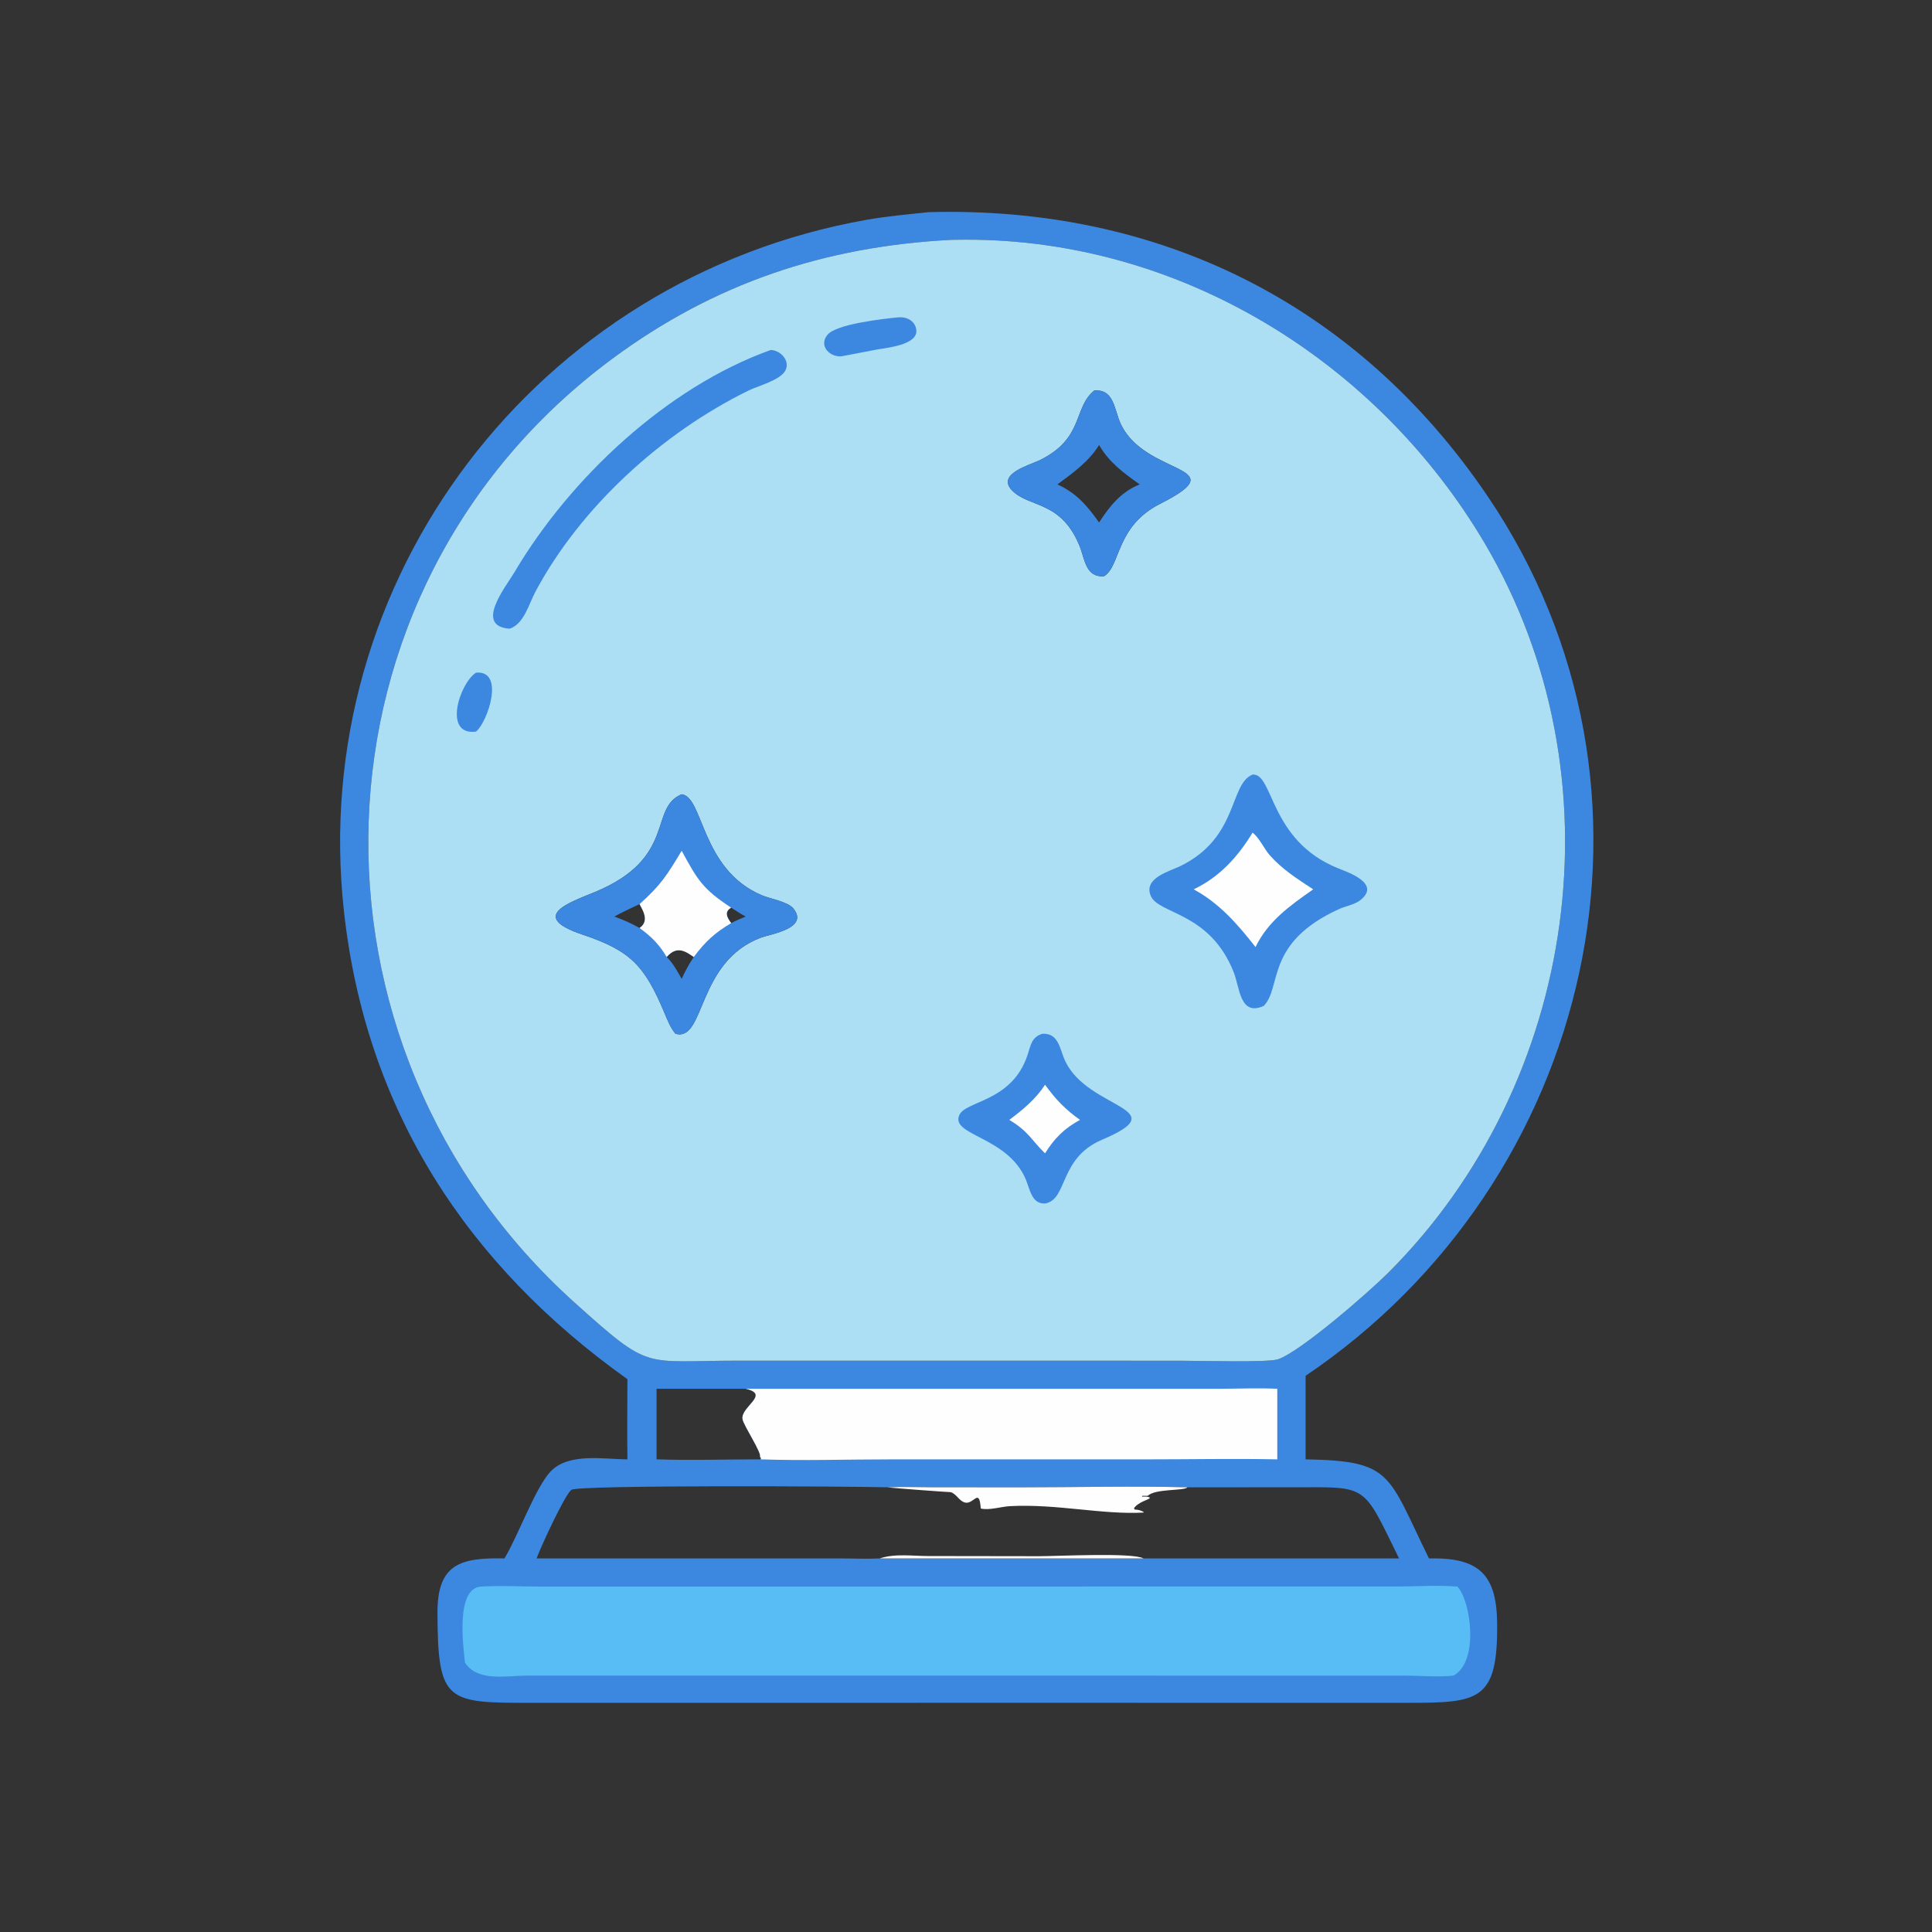 <?xml version="1.0" encoding="utf-8"?>
<!-- Generator: Adobe Illustrator 27.5.0, SVG Export Plug-In . SVG Version: 6.00 Build 0)  -->
<svg version="1.1" id="Layer_1" xmlns="http://www.w3.org/2000/svg" xmlns:xlink="http://www.w3.org/1999/xlink" x="0px" y="0px"
	 viewBox="0 0 4900 4900" style="enable-background:new 0 0 4900 4900;" xml:space="preserve">
<rect x="0" y="0" width="4900" height="4900" fill="#333333" stroke="none"/>
<g>
	<path style="fill:#3C88E0;" d="M2355.043,538.093c582.095-16.136,1086.603,230.479,1418.521,721.284
		c503.283,744.168,267.768,1737.528-462.256,2229.949v211.925c221.792,3.857,207.188,36.951,312.873,251.259l2.976-0.048
		c124.242-2.086,169.241,40.798,170.007,167.327c1.167,193.311-45.976,199.015-226.214,198.967l-1025.842-0.067l-1194.556,0.125
		c-217.983,0.057-240.138-0.307-241.019-227.802c-0.478-124.376,57.652-140.894,169.873-138.501
		c34.482-56.551,78.706-180.869,117.686-221.113c45.966-47.469,134.817-30.366,194.22-30.146c-1.081-67.71-0.038-135.612,0-203.341
		c-407.006-289.856-663.316-682.219-718.962-1186.364C779.254,1468.095,1362.448,705.747,2197.19,557.606
		C2249.358,548.347,2302.387,543.75,2355.043,538.093z M2413.479,608.233c-321.428,16.536-602.011,109.944-861.452,302.252
		c-793.306,588.014-820.758,1740.911-93.933,2393.903c194.038,174.333,170.457,146.656,412.471,146.617l623.094,0.029l501.245,0.086
		c44.396,0,221.543,5.101,246.847-3.742c57.996-20.28,230.606-170.782,279.319-219.457
		c483.406-483.196,593.091-1259.692,244.56-1850.027c-273.366-463.001-773.807-771.855-1317.927-770.012L2413.479,608.233z
		 M2251.147,3772.176c-89.894-2.68-787.34-6.469-802.327,6.527c-17.734,15.37-76.649,143.134-87.961,173.806l776.401,0.038
		c31.113,0.019,63.021,1.588,94-0.038h668.936h648.149c-94.497-192.335-76.696-180.41-273.079-180.372l-263.92,0.038
		c-140.396-3.675-281.788,0.076-422.319,0.038l-221.591-0.125C2328.792,3772.023,2289.744,3770.539,2251.147,3772.176z
		 M1665.196,3522.247v179.003c87.607,2.995,176.199-0.067,263.949,0l1.129-3.015l-2.737-3.359
		c5.034-9.771-40.932-78.477-44.167-95.186c-6.096-31.429,71.873-63.04,7.857-77.443H1665.196z"/>
	<path style="fill:#FEFEFE;" d="M1891.227,3522.247l1201.964-0.029c48.492-0.01,97.933-2.249,146.292,0.029v179.003
		c-109.848-2.201-220.194,0.009-330.09,0.019l-652.839,0.038c-108.776,0-218.787,3.713-327.41-0.057l1.129-3.015l-2.737-3.359
		c5.034-9.771-40.932-78.477-44.167-95.186C1877.274,3568.261,1955.243,3536.651,1891.227,3522.247z"/>
	<path style="fill:#FEFEFE;" d="M2231.26,3952.509c39.257-13.073,84.86-5.771,125.4-6.01l280.056,0.402
		c45.861,0,235.142-9.848,263.48,5.608H2231.26z"/>
	<path style="fill:#FEFEFE;" d="M2251.147,3772.176c38.597-1.636,77.644-0.153,116.289-0.086l221.591,0.125
		c140.531,0.038,281.922-3.713,422.319-0.038c-6.278,9.503-81.357,2.728-100.526,21.667l-13.667-0.153l-0.766,2.22
		c7.283-0.144,12.882-1.033,19.6,2.182l-0.249,1.923c-3.666,3.771-30.032,10.183-39.726,25.448l1.923,3.11
		c9.044,0.421,14.298,1.685,22.356,5.876l-0.115,1.809c-104.823,5.646-220.041-22.51-338.492-16.318
		c-22.729,1.196-52.608,11.226-74.218,5.972c-3.78-54.531-17.82-9.207-40.195-15.159c-14.987-3.991-21.782-22.605-36.377-26.299
		C2410.024,3784.837,2266.182,3774.415,2251.147,3772.176z"/>
	<path style="fill:#58BDF4;" d="M1220.368,4023.942c47.363-2.871,96.727-0.153,144.273-0.105l2182.365-0.029
		c49.182-0.488,100.258-3.761,149.268,0.134c34.692,36.855,55.259,190.852-9.819,225.707c-38.827,4.402-82.353,0.182-121.629,0.105
		l-2229.107-0.058c-50.187,0.086-124.491,16.662-156.455-32.989C1174.775,4173.536,1155.203,4027.541,1220.368,4023.942z"/>
	<path style="fill:#ACDFF4;" d="M2413.479,608.233l34.223-0.35c544.12-1.843,1044.561,307.011,1317.927,770.012
		c348.531,590.335,238.846,1366.831-244.56,1850.027c-48.713,48.675-221.323,199.177-279.319,219.457
		c-25.304,8.843-202.451,3.742-246.847,3.742l-501.245-0.086l-623.094-0.029c-242.014,0.038-218.433,27.716-412.471-146.617
		C731.268,2651.397,758.721,1498.5,1552.027,910.486C1811.468,718.177,2092.051,624.77,2413.479,608.233z M1728.896,2014.454
		c-84.305,34.74-11.197,161.977-221.103,248.397c-63.911,26.319-168.533,61.25-30.051,107.637
		c122.079,40.894,157.25,78.984,207.446,198.44c7.761,18.49,14.958,37.344,27.964,52.876
		c75.969,21.572,52.79-183.463,218.232-244.32c22.146-8.154,121.524-23.026,80.783-73.271c-14.298-17.619-59.058-24.663-80.4-33.754
		C1777.082,2204.569,1784.69,2021.182,1728.896,2014.454z M2775.198,990.556c-53.632,43.267-25.208,121.687-138.607,176.831
		c-25.074,12.193-109.896,34.625-69.94,76.218c42.99,44.741,124.242,24.816,171.557,141.487
		c13.437,33.133,14.891,79.482,61.576,76.457c43.085-25.438,28.797-126.165,142.741-183.893
		c196.574-99.579-38.769-68.648-100.507-203.494C2825.634,1038.379,2825.653,986.144,2775.198,990.556z"/>
	<path style="fill:#3C88E0;" d="M1207.275,1706.042c74.428-6.766,29.266,126.079,0,149.469
		C1122.463,1866.459,1165.836,1732.264,1207.275,1706.042z"/>
	<path style="fill:#3C88E0;" d="M2277.313,804.913c20.902-2.266,43.21,7.777,46.56,31.109c5.608,38.963-75.375,45.972-99.837,50.506
		l-89.224,17.026c-29.811,3.177-59.279-26.141-36.386-54.184C2121.211,821.453,2239.338,808.849,2277.313,804.913z"/>
	<path style="fill:#3C88E0;" d="M1954.831,887.597c24.28,0.74,49.383,26.464,37.516,51.237
		c-12.068,25.173-69.624,39.768-93.244,51.338c-219.505,107.484-426.07,295.196-540.981,510.174
		c-16.729,31.295-29.036,82.238-65.538,94.162c-90.746-6.259-9.57-106.422,12.164-143.181
		C1445.528,1213.18,1691.495,981.761,1954.831,887.597z"/>
	<path style="fill:#3C88E0;" d="M2644.123,2621.805c41.908-1.646,43.267,39.583,57.929,70.227
		c58.599,122.433,282.678,118.098,92.842,198.651c-109.838,46.598-86.362,151.967-144.368,161.537
		c-33.62,2.01-38.195-35.238-48.694-60.437c-45.832-109.991-192.2-111.532-168.753-163.834
		c16.279-36.281,131.716-33.372,171.969-149.172C2613.948,2653.196,2615.068,2630.151,2644.123,2621.805z"/>
	<path style="fill:#FEFEFE;" d="M2650.526,2751.177c26.902,37.161,51.192,62.571,88.621,89.109
		c-39.478,21.524-65.174,46.684-88.621,84.908c-34.003-32.759-41.621-55.719-90.707-84.908
		C2594.702,2814.102,2626.457,2788.013,2650.526,2751.177z"/>
	<path style="fill:#3C88E0;" d="M2775.198,990.556c50.455-4.412,50.435,47.823,66.82,83.606
		c61.738,134.846,297.082,103.914,100.507,203.494c-113.944,57.728-99.656,158.456-142.741,183.893
		c-46.684,3.024-48.139-43.325-61.576-76.457c-47.316-116.672-128.567-96.746-171.557-141.487
		c-39.956-41.593,44.866-64.025,69.94-76.218C2749.99,1112.242,2721.566,1033.823,2775.198,990.556z M2787.477,1128.627
		c-24.854,41.133-67.576,72.045-105.761,99.991c47.287,20.882,76.629,54.866,105.761,96.583
		c26.874-41.535,55.872-78.094,103.197-96.583C2849.244,1198.968,2813.719,1173.55,2787.477,1128.627z"/>
	<path style="fill:#3C88E0;" d="M3176.826,1964.431c53.747-3.57,41.774,167.164,216.672,237.659
		c25.428,10.25,110.748,38.951,55.986,81.376c-14.327,11.102-36.664,14.518-53.345,22.117
		c-188.468,85.846-144.148,197.349-191.052,245.747c-60.819,26.825-60.455-46.043-76.17-85.702
		c-60.867-153.584-191.004-146.387-210.47-193.875c-18.557-45.277,47.584-61.623,75.874-75.529
		C3141.885,2123.68,3117.098,1988.797,3176.826,1964.431z"/>
	<path style="fill:#FEFEFE;" d="M3176.826,2111.775c16.633,12.355,29.275,41.066,43.516,57.231
		c31.687,35.975,70.572,60.589,110.298,86.573c-58.513,40.942-114.432,80.304-146.321,146.34
		c-45.66-57.958-90.947-110.594-156.867-146.34C3093.076,2224.408,3139.722,2172.91,3176.826,2111.775z"/>
	<path style="fill:#3C88E0;" d="M1728.896,2014.454c55.795,6.728,48.187,190.114,202.872,256.006
		c21.342,9.092,66.102,16.135,80.4,33.754c40.741,50.244-58.637,65.116-80.783,73.271
		c-165.442,60.857-142.263,265.892-218.232,244.32c-13.006-15.532-20.203-34.386-27.964-52.876
		c-50.196-119.457-85.367-157.546-207.446-198.44c-138.482-46.387-33.86-81.319,30.051-107.637
		C1717.698,2176.432,1644.591,2049.195,1728.896,2014.454z M1690.93,2427.165c16.442,16.164,26.567,35.592,37.965,55.431
		c8.853-19.313,18.681-37.889,30.73-55.431C1741.318,2414.924,1717.736,2395.822,1690.93,2427.165z M1558.142,2324.542
		c22.251,8.183,43.392,17.265,63.958,29.113c18.385-12.824,15.695-30.768,5.761-49.66l-5.761-10.977
		C1600.529,2303.095,1579.053,2313.115,1558.142,2324.542z M1854.468,2341.309c11.81-6.517,24.356-11.494,36.76-16.767
		c-12.594-6.393-24.749-14.977-36.76-22.5C1835.777,2312.751,1844.074,2327.136,1854.468,2341.309z"/>
	<path style="fill:#FEFEFE;" d="M1622.1,2293.018c53.843-48.215,69.528-73.194,106.795-135.257
		c40.157,73.979,53.814,97.407,125.572,144.282c-18.691,10.709-10.393,25.094,0,39.267c-40.77,23.677-66.983,47.918-94.842,85.855
		c-18.308-12.24-41.889-31.343-68.696,0c-19.313-32.223-38.511-51.44-68.83-73.51c18.385-12.824,15.695-30.768,5.761-49.66
		L1622.1,2293.018z"/>
</g>
</svg>
